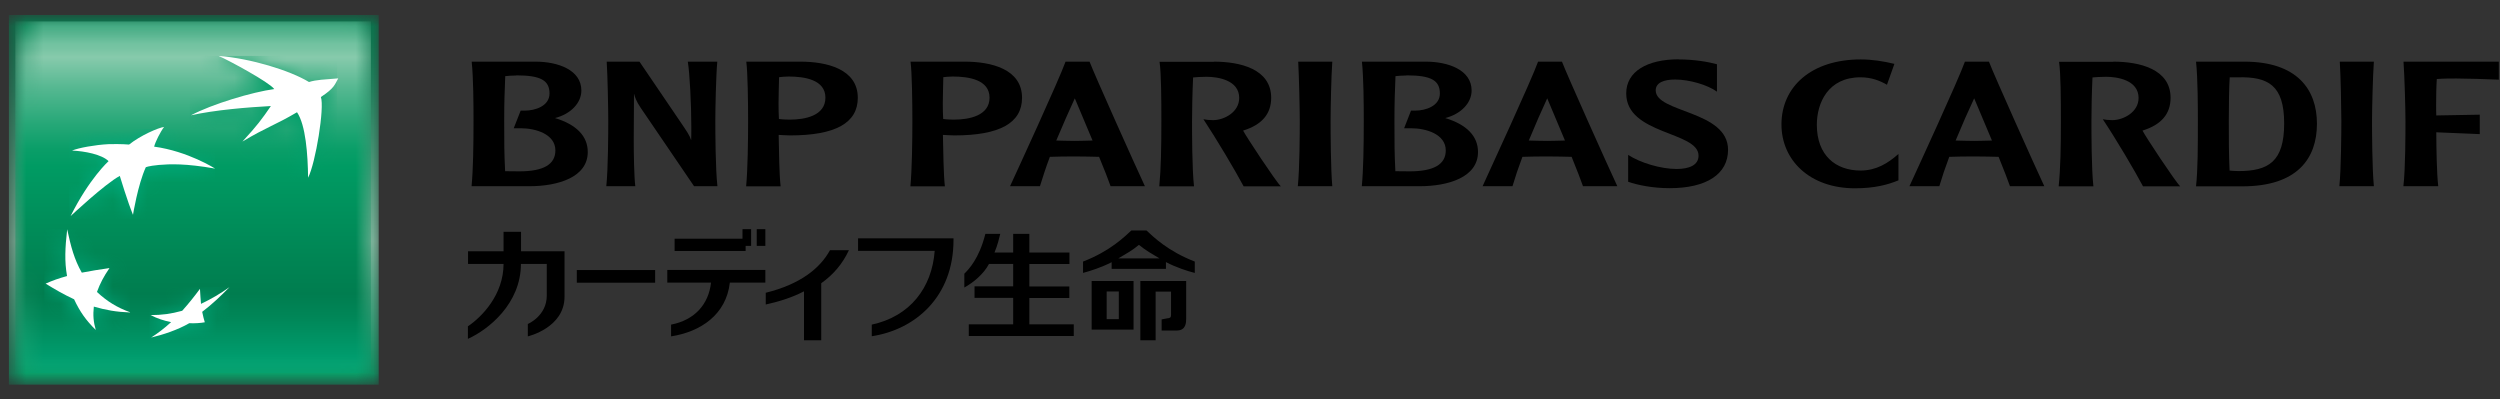 <svg width="144" height="23" viewBox="0 0 144 23" fill="none" xmlns="http://www.w3.org/2000/svg">
  <rect x="0" y="0" width="144" height="23" fill="#333333" stroke="none"/>
  <g clip-path="url(#clip0_1679_573)">
  <mask id="mask0_1679_573" style="mask-type:luminance" maskUnits="userSpaceOnUse" x="0" y="0" width="22" height="23">
  <path d="M21.814 0.858H0.5V22.165H21.814V0.858Z" fill="white"/>
  </mask>
  <g mask="url(#mask0_1679_573)">
  <path d="M21.814 0.858H0.5V22.165H21.814V0.858Z" fill="url(#paint0_linear_1679_573)"/>
  </g>
  <mask id="mask1_1679_573" style="mask-type:luminance" maskUnits="userSpaceOnUse" x="0" y="1" width="22" height="21">
  <path d="M2.162 1.234C1.748 1.234 1.478 1.588 1.418 2.069C1.418 2.069 0.884 4.867 0.884 10.809C0.884 16.75 1.418 20.639 1.418 20.639C1.47 21.112 1.748 21.481 2.162 21.481H20.611C21.025 21.481 21.348 21.157 21.356 20.639C21.356 20.639 21.153 16.081 21.153 11.636C21.153 7.191 21.356 2.069 21.356 2.069C21.363 1.61 21.025 1.234 20.611 1.234H2.162Z" fill="white"/>
  </mask>
  <g mask="url(#mask1_1679_573)">
  <path d="M21.363 1.234H0.884V21.481H21.363V1.234Z" fill="url(#paint1_linear_1679_573)"/>
  </g>
  <mask id="mask2_1679_573" style="mask-type:luminance" maskUnits="userSpaceOnUse" x="10" y="3" width="10" height="8">
  <path d="M12.526 3.37C13.105 3.611 15.444 4.882 15.73 5.281C14.557 5.439 12.248 6.04 10.999 6.642L10.924 6.792C12.293 6.492 14.211 6.334 15.534 6.266C15.046 6.988 14.715 7.334 13.963 8.154L13.895 8.312C15.324 7.454 15.73 7.394 17.046 6.619C17.543 7.357 17.663 9.049 17.685 10.395C18.114 9.545 18.633 6.326 18.415 5.747C19.287 5.145 19.408 4.664 19.408 4.664C18.603 4.732 18.167 4.747 17.73 4.882C16.708 4.25 14.361 3.423 12.586 3.228L12.518 3.378L12.526 3.37Z" fill="white"/>
  </mask>
  <g mask="url(#mask2_1679_573)">
  <path d="M19.415 3.22H10.932V10.387H19.415V3.22Z" fill="url(#paint2_linear_1679_573)"/>
  </g>
  <mask id="mask3_1679_573" style="mask-type:luminance" maskUnits="userSpaceOnUse" x="2" y="13" width="6" height="7">
  <path d="M3.794 13.358C3.681 14.426 3.629 15.193 3.787 16.051C3.35 16.171 2.974 16.186 2.621 16.337L2.553 16.487C3.11 16.833 3.561 17.089 4.193 17.382C4.531 18.104 4.877 18.593 5.441 19.149L5.509 18.999C5.404 18.593 5.276 18.247 5.328 17.803C6.028 18.006 6.63 18.111 7.419 18.142L7.487 17.991C6.788 17.72 6.088 17.502 5.524 16.968C5.705 16.472 5.908 16.088 6.239 15.592L6.306 15.441C5.705 15.532 5.155 15.75 4.637 15.855C4.23 15.133 4.065 14.148 3.862 13.208L3.794 13.358Z" fill="white"/>
  </mask>
  <g mask="url(#mask3_1679_573)">
  <path d="M7.487 13.208H2.553V19.149H7.487V13.208Z" fill="url(#paint3_linear_1679_573)"/>
  </g>
  <mask id="mask4_1679_573" style="mask-type:luminance" maskUnits="userSpaceOnUse" x="3" y="7" width="10" height="6">
  <path d="M7.367 8.469C7.367 8.469 6.915 8.424 6.171 8.447C5.539 8.477 4.606 8.53 4.148 8.665L4.08 8.808C4.81 8.838 5.802 9.034 6.178 9.417C6.178 9.417 5.073 10.41 3.982 12.584C3.982 12.584 5.96 10.726 6.818 10.267C6.818 10.267 7.269 11.764 7.577 12.508L7.645 12.358C7.728 11.877 7.946 10.575 8.307 9.778C8.307 9.778 8.435 9.695 9.066 9.635C9.698 9.575 10.601 9.545 12.3 9.846L12.368 9.695C11.977 9.47 10.428 8.8 8.788 8.582H8.841C9.066 7.92 9.345 7.424 9.345 7.424C8.999 7.469 8.006 7.936 7.344 8.462" fill="white"/>
  </mask>
  <g mask="url(#mask4_1679_573)">
  <path d="M12.383 7.432H3.982V12.591H12.383V7.432Z" fill="url(#paint4_linear_1679_573)"/>
  </g>
  <mask id="mask5_1679_573" style="mask-type:luminance" maskUnits="userSpaceOnUse" x="8" y="16" width="6" height="4">
  <path d="M11.511 17.645C11.488 17.352 11.466 17.111 11.45 16.78C11.105 17.247 10.811 17.615 10.435 18.044C10.037 18.157 9.57 18.149 9.157 18.149C8.991 18.149 8.833 18.149 8.683 18.149L8.615 18.3C9.006 18.495 9.39 18.623 9.796 18.706C9.465 19.007 9.021 19.24 8.713 19.443L8.645 19.593C9.307 19.435 10.187 19.15 10.841 18.766C11.18 18.781 11.496 18.766 11.729 18.713L11.796 18.563C11.751 18.413 11.623 18.322 11.578 18.112C12.195 17.638 12.631 17.202 13.143 16.69L13.21 16.54C12.707 16.893 12.09 17.367 11.503 17.653" fill="white"/>
  </mask>
  <g mask="url(#mask5_1679_573)">
  <path d="M13.218 16.54H8.615V19.593H13.218V16.54Z" fill="url(#paint5_linear_1679_573)"/>
  </g>
  <path d="M17.114 6.462C15.798 7.236 15.399 7.296 13.963 8.154C14.797 7.251 15.083 6.868 15.602 6.108C14.286 6.176 12.368 6.334 10.999 6.642C12.188 6.003 14.549 5.296 15.798 5.13C15.504 4.732 13.165 3.468 12.586 3.22C14.436 3.363 16.7 4.055 17.798 4.724C18.227 4.589 18.678 4.581 19.483 4.514C19.28 4.867 19.272 5.07 18.483 5.589C18.701 6.176 18.182 9.387 17.746 10.237C17.73 8.891 17.61 7.199 17.106 6.462" fill="white"/>
  <path d="M7.487 17.984C6.735 17.705 6.186 17.374 5.584 16.818C5.765 16.321 5.968 15.938 6.306 15.441C5.689 15.532 5.238 15.599 4.712 15.705C4.283 14.953 4.087 14.223 3.869 13.208C3.749 14.283 3.711 15.05 3.862 15.9C3.373 16.036 3.035 16.156 2.628 16.337C3.192 16.682 3.644 16.946 4.268 17.239C4.606 17.961 4.952 18.45 5.516 19.006C5.381 18.533 5.351 18.157 5.404 17.66C6.103 17.863 6.697 17.968 7.494 17.999" fill="white"/>
  <path d="M9.457 7.304C9.224 7.612 8.946 8.176 8.878 8.447C10.826 8.71 12.391 9.711 12.391 9.711C10.691 9.41 9.788 9.447 9.157 9.5C8.525 9.56 8.397 9.635 8.397 9.635C7.938 10.643 7.66 12.373 7.66 12.373C7.352 11.629 6.9 10.132 6.9 10.132C6.043 10.591 4.065 12.448 4.065 12.448C5.148 10.275 6.254 9.282 6.254 9.282C5.87 8.898 4.877 8.703 4.148 8.673C4.524 8.515 5.494 8.342 6.239 8.304C6.983 8.282 7.434 8.327 7.434 8.327C8.096 7.8 9.112 7.357 9.457 7.311" fill="white"/>
  <path d="M11.518 16.638C11.172 17.104 10.879 17.472 10.495 17.901C9.841 18.082 9.315 18.149 8.675 18.149C9.066 18.352 9.45 18.473 9.856 18.555C9.45 18.924 9.104 19.187 8.705 19.443C9.375 19.285 10.247 18.999 10.902 18.616C11.24 18.631 11.563 18.608 11.796 18.563C11.736 18.367 11.699 18.217 11.646 17.961C12.263 17.487 12.707 17.059 13.218 16.54C12.676 16.923 12.203 17.202 11.578 17.503C11.556 17.209 11.533 16.968 11.518 16.638Z" fill="white"/>
  <path d="M30.403 19.375V18.661C30.403 18.661 31.494 18.202 31.494 17.029V15.201H30.005C30.005 17.487 28.14 18.984 26.951 19.518V18.796C27.756 18.255 29.005 16.976 29.005 15.201H26.959V14.472H29.005V13.351H30.012V14.472H32.517V17.089C32.517 18.886 30.403 19.375 30.403 19.375Z" fill="black"/>
  <path d="M42.038 16.284C41.828 18.127 40.354 19.112 38.654 19.375V18.698C40.015 18.435 40.82 17.525 40.955 16.276H38.436V15.547H44.084V16.276H42.038V16.284Z" fill="black"/>
  <path d="M43.264 13.2H42.768V14.163H43.264V13.2Z" fill="black"/>
  <path d="M44.084 13.2H43.588V14.163H44.084V13.2Z" fill="black"/>
  <path d="M42.948 13.749H38.857V14.456H42.948V13.749Z" fill="black"/>
  <path d="M37.736 15.554H33.224V16.284H37.736V15.554Z" fill="black"/>
  <path d="M50.214 19.375V18.698C52.417 18.224 53.681 16.577 53.839 14.449H49.424V13.727H54.922V13.825C54.922 17.119 52.696 18.991 50.214 19.367" fill="black"/>
  <path d="M47.807 14.411C47.25 15.434 46.122 16.367 44.107 16.863V17.54C44.926 17.359 45.663 17.119 46.31 16.78V19.601H47.303V16.314C47.995 15.825 48.536 15.193 48.897 14.411H47.807Z" fill="black"/>
  <path d="M59.291 18.691V17.164H61.593V16.502H59.291V15.208H61.6V14.546H59.291V13.471H58.359V14.546H57.283C57.464 14.11 57.554 13.719 57.614 13.471H56.757C56.396 14.908 55.794 15.517 55.546 15.765V16.562C56.087 16.261 56.659 15.78 56.967 15.201H58.359V16.494H56.133V17.156H58.359V18.683H55.802V19.352H61.849V18.683H59.291V18.691Z" fill="black"/>
  <path d="M62.879 18.984H65.293V16.186H62.879V18.984ZM63.744 16.788H64.443V18.382H63.744V16.788ZM66.038 13.276H65.165C64.789 13.622 63.947 14.464 62.383 15.066V15.72C62.781 15.615 63.465 15.396 64.03 15.103V15.487H67.158V15.096C67.722 15.396 68.414 15.622 68.82 15.72V15.066C67.256 14.464 66.414 13.622 66.038 13.276ZM64.413 14.885C64.819 14.644 65.233 14.419 65.602 14.103C65.97 14.411 66.384 14.644 66.79 14.885H64.406H64.413ZM65.684 19.601H66.564V16.795H67.452V18.149C67.452 18.3 67.384 18.322 67.226 18.337L66.91 18.397V19.037H67.783C68.324 19.037 68.324 18.563 68.324 18.337V16.186H65.684V19.601Z" fill="black"/>
  <path d="M30.847 3.551C32.133 3.551 33.487 4.025 33.487 5.213C33.487 5.928 32.878 6.567 31.968 6.8C33.209 7.176 33.855 7.846 33.855 8.756C33.855 10.215 32.133 10.726 30.494 10.726H27.162C27.252 9.786 27.275 8.432 27.275 6.966C27.275 5.98 27.267 4.491 27.169 3.551H30.847ZM29.741 4.348C29.508 4.348 29.238 4.371 29.102 4.386C29.065 5.341 29.042 5.852 29.042 6.958C29.042 8.259 29.042 8.801 29.095 9.861C29.328 9.869 29.711 9.869 29.922 9.869C31.306 9.869 31.99 9.47 31.99 8.665C31.99 7.725 30.855 7.387 29.99 7.387H29.591L29.99 6.371H30.238C30.825 6.371 31.652 6.108 31.652 5.386C31.652 4.627 31.14 4.341 29.734 4.341" fill="black"/>
  <path d="M41.316 3.551C41.241 4.371 41.203 6.266 41.203 6.966C41.203 7.605 41.211 9.733 41.324 10.726H39.978L36.901 6.206C36.646 5.83 36.571 5.589 36.525 5.416H36.518C36.518 6.514 36.503 7.056 36.503 8.034C36.503 8.913 36.525 10.177 36.593 10.726H34.923C35.029 9.733 35.036 7.597 35.036 6.966C35.036 6.266 34.999 4.371 34.946 3.551H36.834L39.128 6.928C39.617 7.65 39.722 7.8 39.805 8.064H39.812C39.82 7.861 39.82 7.59 39.82 7.312C39.82 6.033 39.729 4.205 39.617 3.551H41.309H41.316Z" fill="black"/>
  <path d="M46.107 3.551C47.611 3.551 49.409 3.972 49.409 5.634C49.409 7.078 48.13 7.8 45.505 7.8C45.22 7.8 44.941 7.77 44.851 7.77C44.874 8.733 44.881 10.004 44.964 10.733H42.978C43.069 9.741 43.091 8.109 43.091 6.966C43.091 5.89 43.069 4.168 42.986 3.551H46.115H46.107ZM44.874 4.454C44.866 4.957 44.844 5.476 44.844 5.943C44.844 6.304 44.851 6.612 44.866 6.853C44.919 6.86 45.114 6.89 45.505 6.89C46.37 6.89 47.544 6.665 47.544 5.627C47.544 4.589 46.34 4.408 45.423 4.408C45.22 4.408 44.994 4.431 44.881 4.446" fill="black"/>
  <path d="M55.569 3.551C57.08 3.551 58.87 3.972 58.87 5.634C58.87 7.078 57.592 7.8 54.967 7.8C54.681 7.8 54.403 7.77 54.312 7.77C54.335 8.733 54.343 10.004 54.425 10.733H52.44C52.53 9.741 52.553 8.109 52.553 6.966C52.553 5.89 52.53 4.168 52.447 3.551H55.576H55.569ZM54.335 4.454C54.328 4.957 54.305 5.476 54.305 5.943C54.305 6.304 54.312 6.612 54.328 6.853C54.38 6.86 54.576 6.89 54.959 6.89C55.817 6.89 56.998 6.665 56.998 5.627C56.998 4.589 55.794 4.408 54.877 4.408C54.673 4.408 54.448 4.431 54.328 4.446" fill="black"/>
  <path d="M62.758 3.551C63.037 4.288 65.391 9.538 65.947 10.726H63.969C63.857 10.395 63.623 9.801 63.308 9.034C62.901 9.026 62.48 9.011 61.894 9.011C61.352 9.011 60.938 9.019 60.472 9.034C60.246 9.635 60.066 10.192 59.901 10.726H58.178C58.592 9.831 60.999 4.604 61.375 3.551H62.758ZM62.931 8.094L61.909 5.664C61.585 6.364 61.224 7.184 60.841 8.094C61.149 8.101 61.57 8.116 61.909 8.116C62.247 8.116 62.586 8.101 62.931 8.094Z" fill="black"/>
  <path d="M69.918 3.551C71.43 3.551 73.22 3.972 73.22 5.634C73.22 6.567 72.679 7.191 71.603 7.522C71.754 7.83 73.491 10.463 73.777 10.733H71.633C71.159 9.839 70.091 8.041 69.317 6.868C69.452 6.898 69.648 6.92 69.873 6.92C70.498 6.92 71.378 6.469 71.378 5.642C71.378 4.604 70.129 4.423 69.497 4.423C69.181 4.423 68.873 4.446 68.723 4.461C68.678 5.356 68.662 6.469 68.662 6.973C68.662 7.612 68.662 9.733 68.775 10.733H66.775C66.873 9.741 66.895 8.455 66.895 6.973C66.895 5.725 66.888 4.228 66.79 3.559H69.918V3.551Z" fill="black"/>
  <path d="M76.74 3.551C76.68 4.378 76.642 6.266 76.642 6.973C76.642 7.597 76.65 9.733 76.74 10.726H74.754C74.86 9.733 74.867 7.597 74.867 6.973C74.867 6.274 74.822 4.378 74.777 3.551H76.748H76.74Z" fill="black"/>
  <path d="M82.125 3.551C83.411 3.551 84.765 4.025 84.765 5.213C84.765 5.928 84.156 6.567 83.246 6.8C84.487 7.176 85.133 7.846 85.133 8.756C85.133 10.215 83.411 10.726 81.772 10.726H78.44C78.53 9.786 78.553 8.432 78.553 6.966C78.553 5.98 78.545 4.491 78.447 3.551H82.125ZM81.019 4.348C80.786 4.348 80.516 4.371 80.38 4.386C80.343 5.341 80.32 5.852 80.32 6.958C80.32 8.259 80.32 8.801 80.373 9.861C80.606 9.869 80.989 9.869 81.2 9.869C82.584 9.869 83.276 9.47 83.276 8.665C83.276 7.725 82.14 7.387 81.275 7.387H80.877L81.275 6.371H81.523C82.11 6.371 82.937 6.108 82.937 5.386C82.937 4.627 82.426 4.341 81.019 4.341" fill="black"/>
  <path d="M89.969 3.551C90.248 4.288 92.602 9.538 93.158 10.726H91.18C91.067 10.395 90.834 9.801 90.526 9.034C90.12 9.026 89.699 9.011 89.112 9.011C88.57 9.011 88.157 9.019 87.691 9.034C87.465 9.635 87.277 10.192 87.119 10.726H85.397C85.803 9.831 88.217 4.604 88.593 3.551H89.977H89.969ZM90.142 8.094L89.12 5.664C88.796 6.364 88.435 7.184 88.059 8.094C88.367 8.101 88.789 8.116 89.12 8.116C89.451 8.116 89.796 8.101 90.142 8.094Z" fill="black"/>
  <path d="M96.693 3.423C97.573 3.423 98.385 3.558 98.897 3.701V5.281C98.363 4.89 97.31 4.581 96.49 4.581C95.851 4.581 95.369 4.754 95.369 5.206C95.369 6.507 99.536 6.356 99.536 8.628C99.536 10.034 98.288 10.839 96.174 10.839C95.204 10.839 94.347 10.666 93.782 10.47V8.921C94.482 9.38 95.67 9.733 96.573 9.733C97.295 9.733 97.836 9.515 97.836 8.966C97.836 7.56 93.67 7.77 93.67 5.378C93.67 4.115 94.881 3.416 96.693 3.416" fill="black"/>
  <path d="M108.689 4.882C108.29 4.649 107.794 4.453 107.162 4.453C105.297 4.453 104.65 5.928 104.65 7.191C104.65 8.943 105.726 9.823 107.17 9.823C108.072 9.823 108.749 9.402 109.351 8.868V10.387C108.749 10.636 107.99 10.846 106.846 10.846C104.244 10.846 102.612 9.229 102.612 7.169C102.612 4.995 104.334 3.423 107.177 3.423C107.839 3.423 108.494 3.528 109.118 3.679L108.689 4.882Z" fill="black"/>
  <path d="M114.563 3.551C114.841 4.288 117.195 9.538 117.752 10.726H115.774C115.661 10.395 115.428 9.801 115.12 9.034C114.713 9.026 114.292 9.011 113.706 9.011C113.157 9.011 112.75 9.019 112.277 9.034C112.051 9.635 111.863 10.192 111.705 10.726H109.983C110.396 9.831 112.803 4.604 113.179 3.551H114.563ZM114.736 8.094L113.713 5.664C113.382 6.364 113.021 7.184 112.645 8.094C112.953 8.101 113.375 8.116 113.713 8.116C114.052 8.116 114.39 8.101 114.736 8.094Z" fill="black"/>
  <path d="M121.723 3.551C123.227 3.551 125.025 3.972 125.025 5.634C125.025 6.567 124.483 7.191 123.408 7.522C123.558 7.83 125.295 10.463 125.581 10.733H123.438C122.964 9.839 121.903 8.041 121.121 6.868C121.257 6.898 121.452 6.92 121.67 6.92C122.295 6.92 123.182 6.469 123.182 5.642C123.182 4.604 121.934 4.423 121.309 4.423C120.993 4.423 120.685 4.446 120.527 4.461C120.482 5.356 120.467 6.469 120.467 6.973C120.467 7.612 120.467 9.733 120.58 10.733H118.579C118.684 9.741 118.707 8.455 118.707 6.973C118.707 5.725 118.699 4.228 118.602 3.559H121.73L121.723 3.551Z" fill="black"/>
  <path d="M129.274 3.551C132.297 3.551 133.456 5.138 133.456 7.131C133.456 9.124 132.327 10.733 129.161 10.733H126.491C126.597 9.771 126.597 8.447 126.597 6.981C126.597 6.281 126.597 4.491 126.491 3.551H129.266H129.274ZM128.432 4.454C128.394 4.927 128.379 6.146 128.379 6.981C128.379 8.026 128.379 8.846 128.424 9.824C128.529 9.831 128.687 9.854 128.936 9.854C130.665 9.854 131.568 9.312 131.568 7.108C131.568 4.905 130.643 4.408 128.89 4.454H128.432Z" fill="black"/>
  <path d="M136.735 3.551C136.675 4.378 136.629 6.266 136.629 6.973C136.629 7.597 136.637 9.733 136.735 10.726H134.749C134.847 9.733 134.862 7.597 134.862 6.973C134.862 6.274 134.824 4.378 134.772 3.551H136.742H136.735Z" fill="black"/>
  <path d="M143.932 3.551V4.589C143.368 4.559 141.962 4.521 141.496 4.521C141.15 4.521 140.758 4.521 140.36 4.551C140.33 4.988 140.322 5.544 140.322 6.025C140.322 6.259 140.322 6.477 140.33 6.65L142.834 6.605V7.725L140.33 7.62C140.337 8.53 140.352 9.951 140.443 10.726H138.435C138.555 9.733 138.555 7.597 138.555 6.973C138.555 6.274 138.502 4.378 138.442 3.551H143.94H143.932Z" fill="black"/>
  </g>
  <defs>
  <linearGradient id="paint0_linear_1679_573" x1="11.14" y1="0.406" x2="11.14" y2="22.901" gradientUnits="userSpaceOnUse">
  <stop stop-color="#007D4F"/>
  <stop offset="0.08" stop-color="#088154"/>
  <stop offset="0.21" stop-color="#1F8E64"/>
  <stop offset="0.37" stop-color="#44A47E"/>
  <stop offset="0.55" stop-color="#78C1A1"/>
  <stop offset="0.6" stop-color="#87CAAC"/>
  <stop offset="0.72" stop-color="#55B891"/>
  <stop offset="0.85" stop-color="#27A878"/>
  <stop offset="0.94" stop-color="#0A9E68"/>
  <stop offset="1" stop-color="#009B63"/>
  </linearGradient>
  <linearGradient id="paint1_linear_1679_573" x1="10.873" y1="-4.292" x2="10.873" y2="20.986" gradientUnits="userSpaceOnUse">
  <stop stop-color="#009B63"/>
  <stop offset="0.04" stop-color="#089D67"/>
  <stop offset="0.1" stop-color="#1FA573"/>
  <stop offset="0.18" stop-color="#44B288"/>
  <stop offset="0.28" stop-color="#77C4A3"/>
  <stop offset="0.3" stop-color="#87CAAC"/>
  <stop offset="0.37" stop-color="#55B891"/>
  <stop offset="0.45" stop-color="#27A878"/>
  <stop offset="0.51" stop-color="#0A9E68"/>
  <stop offset="0.55" stop-color="#009B63"/>
  <stop offset="0.77" stop-color="#008453"/>
  <stop offset="0.84" stop-color="#007D4F"/>
  <stop offset="0.89" stop-color="#008657"/>
  <stop offset="0.99" stop-color="#009E6F"/>
  <stop offset="1" stop-color="#00A273"/>
  </linearGradient>
  <linearGradient id="paint2_linear_1679_573" x1="15.01" y1="19.441" x2="15.01" y2="3.083" gradientUnits="userSpaceOnUse">
  <stop stop-color="#00AA7D"/>
  <stop offset="0.13" stop-color="#00A779"/>
  <stop offset="1" stop-color="#009B63"/>
  </linearGradient>
  <linearGradient id="paint3_linear_1679_573" x1="4.546" y1="-1604.11" x2="4.546" y2="-1620.47" gradientUnits="userSpaceOnUse">
  <stop stop-color="#00AA7D"/>
  <stop offset="0.13" stop-color="#00A779"/>
  <stop offset="1" stop-color="#009B63"/>
  </linearGradient>
  <linearGradient id="paint4_linear_1679_573" x1="8.055" y1="-1602.72" x2="8.055" y2="-1619.07" gradientUnits="userSpaceOnUse">
  <stop stop-color="#00AA7D"/>
  <stop offset="0.13" stop-color="#00A779"/>
  <stop offset="1" stop-color="#009B63"/>
  </linearGradient>
  <linearGradient id="paint5_linear_1679_573" x1="12.22" y1="-1603.84" x2="12.22" y2="-1620.19" gradientUnits="userSpaceOnUse">
  <stop stop-color="#00AA7D"/>
  <stop offset="0.13" stop-color="#00A779"/>
  <stop offset="1" stop-color="#009B63"/>
  </linearGradient>
  <clipPath id="clip0_1679_573">
  <rect width="143.432" height="21.307" fill="white" transform="translate(0.5 0.858)"/>
  </clipPath>
  </defs>
  </svg>
  